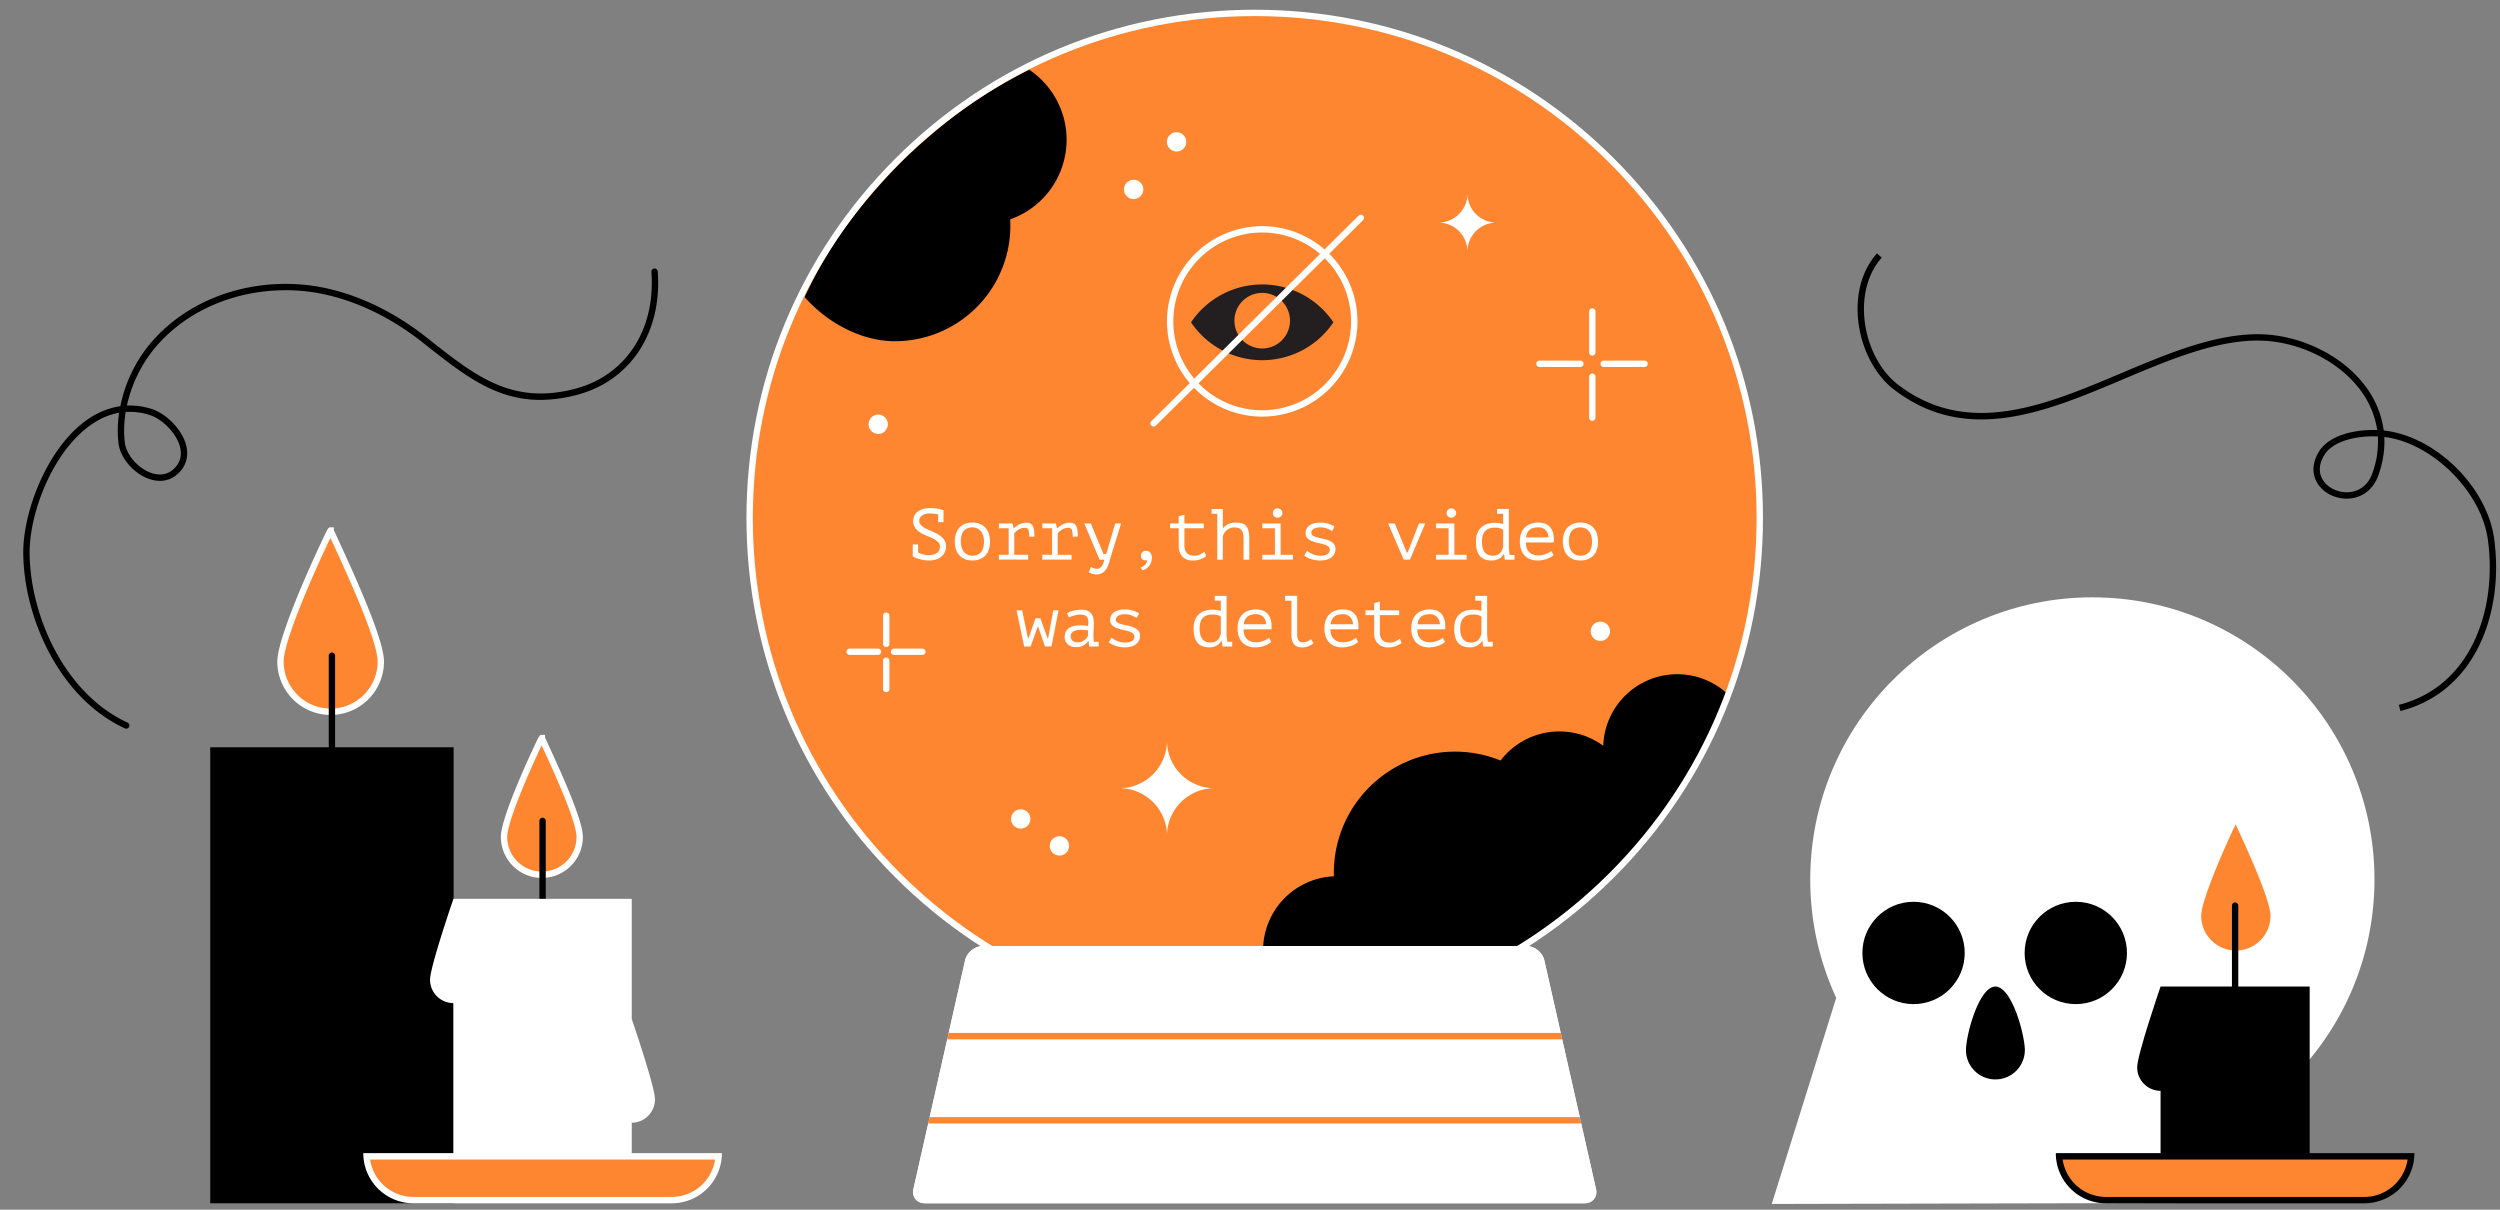 <svg xmlns="http://www.w3.org/2000/svg" width="1550" height="750" xml:space="preserve"><rect width="100%" height="100%" fill="#808080" stroke="none"/><circle fill="#FFF" cx="1297.26" cy="545.26" r="174.91"/><path fill="#FFF" d="M1138.37 618.92h242.87l2.72 126.88-285.47.65z"/><circle cx="1186.4" cy="590.83" r="31.72"/><circle cx="1286.99" cy="590.83" r="31.72"/><path d="M1255.4 651.41a18.26 18.26 0 0 1-36.51 0c0-10.08 8.17-39.74 18.26-39.74s18.26 29.66 18.26 39.75z"/><path fill="#FF8630" d="M236.1 410.2a31.1 31.1 0 0 1-62.2 0c0-17.18 31.1-82.27 31.1-81.27s31.1 64.1 31.1 81.27z"/><path fill="#FFF" d="M205 443.27a33.11 33.11 0 0 1-33.07-33.07c0-9.25 8.44-31.1 15.53-47.8a757.44 757.44 0 0 1 10.7-24.01c5.34-11.44 5.34-11.44 6.83-11.44h1.97v1.65c.34.81 1.54 3.4 2.9 6.35 13.14 28.4 28.21 62.6 28.21 75.25A33.1 33.1 0 0 1 205 443.27zm-.15-109.77c-6.55 13.53-28.98 62.52-28.98 76.7A29.17 29.17 0 0 0 205 439.33a29.17 29.17 0 0 0 29.14-29.13c0-13.4-20.23-57.13-27.85-73.6l-1.44-3.1z"/><path d="M205.79 514.23a1.97 1.97 0 0 1-1.97-1.97V406.53a1.97 1.97 0 0 1 3.94 0v105.73c0 1.09-.88 1.97-1.97 1.97z"/><path d="M130.35 463.31h150.88v282.73H130.35z"/><path fill="#FF8630" d="M359.4 518.9a23.45 23.45 0 1 1-46.9 0c0-12.96 23.46-62.04 23.46-61.29 0 .76 23.45 48.33 23.45 61.29z"/><path fill="#FFF" d="M335.96 544.32a25.45 25.45 0 0 1-25.43-25.42c0-5.67 3.96-17.86 11.75-36.24 3.37-7.93 6.5-14.76 8.07-18.12 4.16-8.9 4.16-8.9 5.6-8.9h1.97v1.63l2.14 4.68c9.93 21.45 21.32 47.32 21.32 56.95a25.45 25.45 0 0 1-25.42 25.42zm-.14-82.16c-5.51 11.39-21.35 46.71-21.35 56.74a21.5 21.5 0 0 0 21.48 21.48 21.5 21.5 0 0 0 21.49-21.48c0-10-15.23-42.91-20.96-55.3l-.66-1.44zm.58 152.5V508.94"/><path d="M336.4 616.63a1.97 1.97 0 0 1-1.97-1.97V508.94a1.97 1.97 0 0 1 3.94 0v105.72c0 1.1-.88 1.97-1.97 1.97z"/><path fill="#FFF" d="M281.12 557.27h110.56v188.5H281.12z"/><path fill="#FF8630" d="M256.33 744.07c-15.4 0-28.04-12-29.05-27.15h218.25a29.16 29.16 0 0 1-29.05 27.15H256.33z"/><path fill="#FFF" d="M443.34 718.9a27.2 27.2 0 0 1-26.86 23.2H256.33a27.19 27.19 0 0 1-26.87-23.2h213.88m4.23-3.95H225.24a31.09 31.09 0 0 0 31.09 31.1h160.15a31.09 31.09 0 0 0 31.09-31.1zM295.63 607.42a14.5 14.5 0 1 1-29 0c0-8.01 14.5-50.15 14.5-50.15-.02.02 14.5 42.14 14.5 50.15zm110.45 74.19a14.5 14.5 0 1 1-29 0c0-8 14.5-50.15 14.5-50.14-.02.01 14.5 42.13 14.5 50.14z"/><path fill="#FF8630" d="M1409.68 567.83a23.45 23.45 0 1 1-46.9 0c0-12.95 23.45-62.04 23.45-61.28 0 .76 23.45 48.33 23.45 61.28z"/><path fill="#FFF" d="M1386.23 593.26a25.45 25.45 0 0 1-25.42-25.43c0-5.66 3.95-17.85 11.74-36.23 3.37-7.94 6.5-14.76 8.08-18.12 4.15-8.9 4.15-8.9 5.6-8.9h1.96v1.63c.3.67 1.16 2.55 2.15 4.68 9.92 21.46 21.31 47.31 21.31 56.94a25.45 25.45 0 0 1-25.42 25.43zm-.14-82.17c-5.5 11.4-21.35 46.72-21.35 56.74 0 11.85 9.64 21.49 21.49 21.49s21.48-9.64 21.48-21.49c0-10-15.22-42.9-20.95-55.28l-.67-1.46z"/><path d="M1339.55 611.64v.02c.01 0-14.5 42.14-14.5 50.15s6.5 14.5 14.5 14.5v69.46H1432V611.64h-92.44z"/><path fill="#FFF" d="M1385.77 667.23V561.5"/><path d="M1385.77 669.2a1.97 1.97 0 0 1-1.97-1.98V561.5a1.97 1.97 0 0 1 3.94 0v105.73c0 1.08-.88 1.96-1.97 1.96z"/><path fill="#FF8630" d="M1305.7 744.07c-15.4 0-28.05-12-29.06-27.15h218.26a29.16 29.16 0 0 1-29.05 27.15h-160.16z"/><path d="M1492.71 718.9a27.2 27.2 0 0 1-26.86 23.2h-160.16a27.2 27.2 0 0 1-26.86-23.2h213.88m4.23-3.95H1274.6a31.09 31.09 0 0 0 31.1 31.1h160.15a31.09 31.09 0 0 0 31.09-31.1zM78.24 451.77c-.27 0-.56-.06-.82-.18-40.85-18.9-62.61-68.85-63-108.44-.24-25.4 14.23-63.88 38.02-81.75 7-5.26 14.48-8.46 22.17-9.55a88.49 88.49 0 0 1 17.4-37.44c20.91-25.87 55.2-40.16 91.73-38.23 26.84 1.42 55.44 13.1 80.51 32.86l2.15 1.7c28.57 22.56 51.14 40.38 89.96 30.36 31.56-8.15 50.21-36.61 47.5-72.52a1.97 1.97 0 1 1 3.93-.3c2.86 37.9-16.94 67.99-50.44 76.63a89.2 89.2 0 0 1-22.35 3.03c-27.83 0-47.45-15.48-71.05-34.11l-2.14-1.7c-24.44-19.27-52.24-30.64-78.28-32.02-35.28-1.86-68.34 11.88-88.45 36.78a84.4 84.4 0 0 0-16.39 34.58c4.9-.22 9.85.42 14.8 1.9 9.22 2.78 18.7 12.24 21.6 21.56 1.92 6.23.97 11.98-2.76 16.62-4.68 5.82-11.3 7.87-18.65 5.78-9.96-2.84-19.02-12.88-20.2-22.38a70.49 70.49 0 0 1 .4-19.05c-6.55 1.14-12.93 4.03-19.08 8.65-22.8 17.13-36.67 54.12-36.44 78.56.37 38.35 21.34 86.7 60.7 104.9a1.97 1.97 0 0 1-.82 3.76zm-.3-196.35a67.24 67.24 0 0 0-.54 19.05c.98 7.94 8.93 16.67 17.36 19.07 4.05 1.15 9.86 1.31 14.5-4.46 2.92-3.62 3.61-8 2.06-12.98-2.5-8.06-11-16.56-18.95-18.95a40.7 40.7 0 0 0-14.43-1.73zm1410.32 185.41-.98-3.81c20.8-5.3 36.9-18.85 46.59-39.2 8.64-18.13 11.69-40.6 8.6-63.27-3.98-29.03-33.03-58.63-62.17-63.35l-2.04-.29c.38 7.13-.59 15.05-3.63 23.7-2.86 8.14-9.04 13.38-16.95 14.38-8.07 1.02-16.31-2.53-20.52-8.83-3.8-5.69-3.74-12.61.19-19.5 6.46-11.36 23.63-14.5 36.52-14.02a54.36 54.36 0 0 0-9.88-24.02c-13.77-19.17-40.07-31.81-65.33-31.47-26.32.36-54.73 12.36-82.2 23.96-47.77 20.18-97.17 41.04-142.24 6.38-12.08-9.3-20.6-26.06-22.22-43.75-1.48-16.13 2.7-30.56 11.74-40.62l2.93 2.63c-8.19 9.1-12.1 22.82-10.75 37.63 1.53 16.63 9.46 32.34 20.7 40.98 16.64 12.8 34.05 17.66 51.81 17.66 28.4 0 57.75-12.4 86.5-24.54 27.82-11.75 56.58-23.9 83.67-24.27h1.07c26.2 0 53.22 13.21 67.52 33.1a58.3 58.3 0 0 1 10.72 26.6c1.06.11 2.07.24 3.02.4 31.21 5.06 61.18 35.6 65.44 66.7 3.2 23.43.02 46.69-8.94 65.51-10.21 21.43-27.21 35.72-49.17 41.31zm-16.91-170.31c-11.77 0-25.55 3.25-30.58 12.1-4.03 7.07-2.41 12.25-.34 15.35 3.35 5.01 10.24 7.94 16.76 7.11 3.74-.47 10.51-2.63 13.72-11.77a57.06 57.06 0 0 0 3.37-22.72 62.8 62.8 0 0 0-2.93-.07z"/><circle fill="#FF8630" cx="777.92" cy="321.14" r="313.15"/><path fill="#FFF" d="m851.96 627.6 6.25-5.55a43.86 43.86 0 0 0 10.38-13.65l.85-1.74 1.76.82a72.93 72.93 0 0 0 16.17 5.35l6.73 1.39-6.44 2.4a314.29 314.29 0 0 1-27.63 8.8l-8.07 2.18zm19.3-15.77a47.61 47.61 0 0 1-5.26 7.82c4.78-1.4 9.53-2.93 14.21-4.55-3.05-.9-6.04-2-8.95-3.27z"/><path d="M1071.41 430.54a45.91 45.91 0 0 0-77.4 31.86c-7.61-5.6-17-8.91-27.18-8.91a45.84 45.84 0 0 0-36.47 18.03 75.15 75.15 0 0 0-103.38 69.64c0 .71.03 1.42.05 2.14a45.92 45.92 0 0 0-13.78 89 311.91 311.91 0 0 0 46.27-8.77 46.07 46.07 0 0 0 10.84-14.27 74.77 74.77 0 0 0 16.61 5.5 314.06 314.06 0 0 0 184.44-184.22z"/><path d="M569.23 342.53c.9.48 1.91.88 3.03 1.2s2.25.46 3.4.46c.98 0 1.9-.1 2.77-.29a6.6 6.6 0 0 0 2.27-.94 4.64 4.64 0 0 0 2.09-3.97c0-1.23-.41-2.23-1.24-3.01a12.26 12.26 0 0 0-3.07-2.06 56.88 56.88 0 0 0-4-1.76 23.56 23.56 0 0 1-3.99-2.02 11.17 11.17 0 0 1-3.07-2.85 7.05 7.05 0 0 1-1.24-4.28 7.2 7.2 0 0 1 2.83-5.83 9.89 9.89 0 0 1 3.26-1.6 15 15 0 0 1 4.24-.56c1.8 0 3.42.13 4.89.38 1.46.26 2.63.6 3.5 1.01l.09-.04v.09h.04l-.04.13v7.18h-3.32v-4.8a24.45 24.45 0 0 0-5.34-.63c-1 0-1.88.12-2.67.36-.8.24-1.47.56-2.02.96-.56.4-.98.88-1.28 1.42a3.85 3.85 0 0 0 .79 4.62c.82.78 1.84 1.48 3.07 2.09 1.22.61 2.56 1.22 4 1.82s2.76 1.29 3.99 2.08a11.7 11.7 0 0 1 3.07 2.85 6.73 6.73 0 0 1 1.23 4.13 8 8 0 0 1-2.85 6.42 9.53 9.53 0 0 1-3.36 1.8 15 15 0 0 1-4.51.62c-1.14 0-2.22-.09-3.23-.27a21.96 21.96 0 0 1-6.7-2.29l.05-.13v-7.27h3.32v4.98zm22.76-6.77c0-3.62.94-6.49 2.83-8.6 1.88-2.1 4.57-3.16 8.07-3.16 1.89 0 3.51.3 4.87.92a9.56 9.56 0 0 1 5.39 6.21c.43 1.44.65 2.98.65 4.63 0 1.8-.24 3.41-.72 4.86a9.3 9.3 0 0 1-5.54 6.06c-1.36.56-2.91.83-4.65.83-1.85 0-3.47-.3-4.84-.92a9.5 9.5 0 0 1-5.41-6.21 15.9 15.9 0 0 1-.65-4.62zm3.72 0c0 1.04.13 2.1.38 3.14a8.6 8.6 0 0 0 1.23 2.82c.57.84 1.3 1.52 2.22 2.02.9.51 2.02.77 3.33.77 2.39 0 4.18-.74 5.4-2.22 1.2-1.48 1.8-3.66 1.8-6.53 0-1.08-.12-2.14-.38-3.17a8.38 8.38 0 0 0-1.25-2.8 6.63 6.63 0 0 0-2.24-2.02 6.75 6.75 0 0 0-3.33-.77c-2.38 0-4.17.74-5.37 2.2-1.2 1.47-1.79 3.65-1.79 6.56zm23.61 11.22v-3.01h6.06v-16.43h-6.06v-3h8.4l.71 2.91h.22a16.17 16.17 0 0 1 3.42-2.38 9.56 9.56 0 0 1 4.48-.98c1.02 0 1.84.2 2.45.58.61.39 1.1.96 1.44 1.7.34.75.57 1.66.7 2.72.11 1.06.17 2.27.17 3.61l-3.14.05c0-1.9-.19-3.3-.56-4.19a2.04 2.04 0 0 0-2.04-1.33 7.4 7.4 0 0 0-2.52.4 8.46 8.46 0 0 0-3.36 2.15c-.4.39-.68.71-.86.98v13.2h8.62v3.01h-18.13zm26.93 0v-3.01h6.06v-16.43h-6.06v-3h8.39l.72 2.91h.22a16.17 16.17 0 0 1 3.41-2.38 9.56 9.56 0 0 1 4.5-.98c1 0 1.82.2 2.44.58.61.39 1.09.96 1.43 1.7.35.75.58 1.66.7 2.72.12 1.06.18 2.27.18 3.61l-3.14.05c0-1.9-.19-3.3-.56-4.19a2.04 2.04 0 0 0-2.05-1.33 7.4 7.4 0 0 0-2.5.4 8.54 8.54 0 0 0-3.38 2.15c-.38.39-.67.71-.85.98v13.2h8.62v3.01h-18.13zm37.92-3.46h1.7l5.57-18.98h3.63l-6.23 20.15a71.84 71.84 0 0 0-1.01 3.56c-.35 1.34-.83 2.58-1.46 3.75s-1.48 2.16-2.56 2.96a6.84 6.84 0 0 1-4.22 1.22c-.39 0-.8-.05-1.23-.14a10.95 10.95 0 0 1-2.45-.81 2.75 2.75 0 0 1-.8-.54l1.25-3.23a5.95 5.95 0 0 0 1.77.83c.38.1.74.2 1.1.27.36.08.66.12.9.12 2.24 0 3.77-1.9 4.58-5.7h-3l-9.43-22.44h4.04l7.85 18.98zm23.25.98c0-.89.29-1.61.87-2.17a3.16 3.16 0 0 1 2.27-.83c1.14 0 2.02.4 2.65 1.19.62.8.94 1.9.94 3.34a7.58 7.58 0 0 1-3.93 6.8c-.67.38-1.3.65-1.86.83l-1.12-1.75c1.07-.42 2-1.02 2.78-1.8a3.85 3.85 0 0 0 1.17-2.82c-.42.09-.75.13-1 .13-.86 0-1.54-.24-2.03-.74-.5-.49-.74-1.22-.74-2.17zm18.04-19.96h5.34v-4.45l3.54-.98v5.43h11.99v3h-11.99v10.6c0 2.18.53 3.8 1.6 4.84 1.05 1.05 2.56 1.57 4.53 1.57 1.34 0 2.51-.25 3.51-.76 1-.5 1.9-1.06 2.71-1.66l1.16 2.65a12.6 12.6 0 0 1-3.74 2.02c-1.46.5-2.94.76-4.47.76-1.2 0-2.33-.17-3.39-.52-1.06-.34-2-.87-2.8-1.59a7.62 7.62 0 0 1-1.93-2.76 10.2 10.2 0 0 1-.72-4.02v-11.13h-5.34v-3zm25.71-8.98h7v11.76h.23c.93-1.05 2-1.86 3.23-2.45a10.7 10.7 0 0 1 4.58-.87c1.43 0 2.68.15 3.75.45 1.06.3 1.93.82 2.6 1.57.67.75 1.17 1.77 1.5 3.07s.5 2.96.5 4.96v12.93H771v-12.26c0-1.28-.07-2.4-.22-3.36a5.84 5.84 0 0 0-.88-2.4c-.43-.65-1.02-1.13-1.76-1.46s-1.7-.5-2.86-.5c-.8 0-1.6.15-2.37.43a7.27 7.27 0 0 0-4.75 5.27v14.28h-3.45v-28.41h-3.55v-3.01zm31.46 31.42v-3.01h7.81v-16.43h-7.8v-3h11.35v19.43h7.63v3h-18.99zm6.56-28.82a3 3 0 0 1 .8-2.08 2.68 2.68 0 0 1 2.07-.88c.87 0 1.6.3 2.18.88.58.58.87 1.28.87 2.08 0 .78-.3 1.44-.88 1.98-.58.54-1.3.8-2.17.8a2.8 2.8 0 0 1-2.06-.8 2.7 2.7 0 0 1-.81-1.98zm35.27 22.76c0-.96-.37-1.7-1.12-2.23-.74-.52-1.67-.94-2.77-1.25s-2.3-.6-3.6-.88a21.4 21.4 0 0 1-3.6-1.07c-1.11-.45-2.03-1.06-2.78-1.82s-1.12-1.83-1.12-3.21c0-1.14.25-2.1.74-2.92a6.2 6.2 0 0 1 1.95-2c.81-.52 1.75-.9 2.83-1.16a14.6 14.6 0 0 1 3.37-.38 16.62 16.62 0 0 1 9.02 2.42l-1.43 2.83a37.6 37.6 0 0 0-3.2-1.55c-1.15-.5-2.6-.74-4.32-.74-.65 0-1.3.07-1.95.2s-1.22.34-1.74.6a3.5 3.5 0 0 0-1.25 1.06c-.32.44-.47.97-.47 1.6 0 .77.37 1.37 1.11 1.79.75.42 1.68.77 2.78 1.06 1.1.28 2.3.55 3.6.8 1.3.26 2.5.63 3.6 1.1a8.1 8.1 0 0 1 2.78 1.93c.74.81 1.12 1.9 1.12 3.28 0 2.06-.82 3.77-2.45 5.12-1.63 1.34-4.08 2.02-7.34 2.02a17.62 17.62 0 0 1-7.9-2 9.58 9.58 0 0 1-1.7-1.15l1.79-2.91c.36.35.83.72 1.43 1.1a13.3 13.3 0 0 0 6.76 2c.8 0 1.56-.07 2.26-.2a6.6 6.6 0 0 0 1.86-.64c.53-.28.96-.65 1.27-1.12.31-.46.47-1.03.47-1.68zm47.77 1.7h.5l7.02-18.08h3.9l-9.46 22.43h-3.9l-9.66-22.43h4.13l7.47 18.08zm18.11 4.36v-3.01h7.81v-16.43h-7.8v-3h11.35v19.43h7.63v3h-18.99zm6.56-28.82a3 3 0 0 1 .8-2.08 2.68 2.68 0 0 1 2.07-.88c.87 0 1.6.3 2.17.88.59.58.88 1.28.88 2.08 0 .78-.3 1.44-.88 1.98-.58.54-1.3.8-2.17.8a2.8 2.8 0 0 1-2.07-.8 2.7 2.7 0 0 1-.8-1.98zm31.28-2.6h7.31v23.74a45.24 45.24 0 0 0 .5 4.76h3v2.92h-6.01l-.45-3.46h-.18a7.93 7.93 0 0 1-2.93 2.85 8.7 8.7 0 0 1-4.5 1.14c-3.37 0-5.86-.94-7.45-2.85-1.6-1.9-2.4-4.85-2.4-8.86 0-1.88.27-3.55.8-5a9.59 9.59 0 0 1 5.92-5.86c1.4-.5 2.96-.76 4.7-.76a16.62 16.62 0 0 1 4.23.42l1.23.34v-6.37h-3.77v-3.01zm-2.67 28.95c1.81 0 3.25-.47 4.29-1.42s1.76-2.35 2.15-4.24v-10.41a6.92 6.92 0 0 0-2.22-.99c-.82-.2-1.9-.31-3.24-.31-2.39 0-4.27.7-5.64 2.09s-2.05 3.58-2.05 6.57c0 1.23.1 2.37.33 3.43.23 1.07.6 1.99 1.12 2.76s1.21 1.4 2.08 1.84a6.8 6.8 0 0 0 3.18.68zm37.72-.36c-.54.48-1.18.93-1.9 1.34-.74.42-1.54.78-2.41 1.08a17.5 17.5 0 0 1-5.57.94c-1.8 0-3.38-.27-4.75-.83-1.38-.55-2.53-1.34-3.46-2.37s-1.63-2.27-2.1-3.7a15.27 15.27 0 0 1-.73-4.85c0-1.89.26-3.57.79-5.03a9.7 9.7 0 0 1 2.27-3.68 9.88 9.88 0 0 1 3.59-2.27 14.33 14.33 0 0 1 8.44-.3c1.22.34 2.3.96 3.25 1.87a8.9 8.9 0 0 1 2.18 3.77c.5 1.6.68 3.68.53 6.22h-17.32c0 2.7.72 4.7 2.17 6.03 1.45 1.34 3.38 2 5.8 2 .8 0 1.6-.1 2.4-.29s1.54-.43 2.25-.7c.72-.26 1.35-.56 1.9-.9.56-.32.98-.62 1.28-.89l1.39 2.56zm-9.45-17.2a12 12 0 0 0-2.8.32c-.88.21-1.65.56-2.32 1.06a5.78 5.78 0 0 0-1.66 1.93c-.43.8-.7 1.77-.83 2.94h13.92c-.15-1.98-.79-3.51-1.9-4.6s-2.6-1.64-4.41-1.64zm15.19 8.81c0-3.62.94-6.49 2.83-8.6s4.58-3.16 8.08-3.16c1.88 0 3.5.3 4.87.92a9.57 9.57 0 0 1 5.38 6.21c.44 1.44.65 2.98.65 4.63 0 1.8-.24 3.41-.72 4.86a9.31 9.31 0 0 1-5.54 6.06c-1.36.56-2.9.83-4.64.83-1.86 0-3.47-.3-4.85-.92a9.49 9.49 0 0 1-5.4-6.21 15.86 15.86 0 0 1-.66-4.62zm3.73 0c0 1.04.12 2.1.38 3.14a8.62 8.62 0 0 0 1.23 2.82 6.4 6.4 0 0 0 2.21 2.02c.91.51 2.02.77 3.34.77 2.38 0 4.18-.74 5.39-2.22 1.2-1.48 1.8-3.66 1.8-6.53 0-1.08-.12-2.14-.37-3.17s-.67-1.96-1.25-2.8a6.63 6.63 0 0 0-2.24-2.02 6.74 6.74 0 0 0-3.34-.77c-2.38 0-4.17.74-5.36 2.2-1.2 1.47-1.8 3.65-1.8 6.56zm-327.67 47.57 4.5 12.47h.3l3.2-17.4h3.27l-4.4 22.43h-4l-4.3-12.39h-.14l-4.48 12.4h-4l-4.7-22.45h3.45l3.63 17.5h.27l4.36-12.56h3.04zm16.57-3.19a14.27 14.27 0 0 1 4.35-1.61c1.61-.33 3.2-.5 4.75-.5a8.5 8.5 0 0 1 3.75.72 6.09 6.09 0 0 1 3.41 4.47c.2.97.3 1.95.3 2.94 0 1.13-.03 2.35-.1 3.63-.06 1.29-.1 2.58-.13 3.86 0 1.5.1 2.92.27 4.27h3v2.91h-5.92l-.4-3.36h-.23a7.71 7.71 0 0 1-2.22 2.26 8.84 8.84 0 0 1-5.11 1.51c-2.22 0-3.98-.57-5.27-1.71a5.9 5.9 0 0 1-1.94-4.67c0-1.52.34-2.8 1.02-3.81a6.38 6.38 0 0 1 2.9-2.33 13.3 13.3 0 0 1 4.57-.95c1.79-.09 3.79.03 6.01.36a16 16 0 0 0 .07-3.43 4.72 4.72 0 0 0-.72-2.18c-.38-.54-.9-.92-1.58-1.14a8 8 0 0 0-2.5-.34c-1.35 0-2.64.19-3.87.56-1.23.38-2.33.76-3.29 1.15l-1.13-2.6zm6.64 18.09a6.6 6.6 0 0 0 2.33-.4 7.12 7.12 0 0 0 3.23-2.4c.36-.5.63-.97.8-1.42v-3.14c-1.55-.27-2.98-.4-4.3-.4-1.32 0-2.45.14-3.41.42s-1.7.73-2.24 1.33c-.54.6-.81 1.37-.81 2.33 0 .99.33 1.85 1 2.58.68.73 1.81 1.1 3.4 1.1zm35.05-3.46c0-.95-.37-1.7-1.12-2.22a9.2 9.2 0 0 0-2.77-1.26c-1.1-.31-2.3-.6-3.6-.87-1.3-.27-2.5-.63-3.6-1.08a8.07 8.07 0 0 1-2.78-1.82 4.4 4.4 0 0 1-1.12-3.2c0-1.14.25-2.11.74-2.92a6.2 6.2 0 0 1 1.95-2c.8-.52 1.75-.91 2.83-1.17 1.07-.25 2.2-.38 3.36-.38a16.62 16.62 0 0 1 9.03 2.43l-1.44 2.82a37.46 37.46 0 0 0-3.2-1.54c-1.14-.5-2.58-.75-4.31-.75-.66 0-1.3.07-1.95.2a7 7 0 0 0-1.74.61 3.5 3.5 0 0 0-1.26 1.06c-.3.43-.47.96-.47 1.59 0 .78.38 1.38 1.12 1.8.75.42 1.67.77 2.78 1.05 1.1.29 2.3.55 3.6.8 1.3.26 2.5.63 3.6 1.1a8.1 8.1 0 0 1 2.78 1.94c.74.8 1.11 1.9 1.11 3.27 0 2.07-.81 3.78-2.44 5.12-1.63 1.35-4.08 2.02-7.34 2.02a17.65 17.65 0 0 1-7.9-2 9.58 9.58 0 0 1-1.7-1.14l1.79-2.92c.35.36.83.73 1.43 1.1a13.3 13.3 0 0 0 6.76 2c.8 0 1.55-.07 2.26-.2.7-.14 1.32-.35 1.85-.63a3 3 0 0 0 1.75-2.81zm49.86-25.35h7.31v23.74a45.38 45.38 0 0 0 .5 4.76h3v2.91h-6l-.46-3.46h-.18a7.92 7.92 0 0 1-2.93 2.86 8.71 8.71 0 0 1-4.5 1.14c-3.37 0-5.86-.95-7.45-2.85-1.6-1.9-2.4-4.85-2.4-8.86 0-1.89.27-3.56.8-5s1.31-2.67 2.31-3.64a10 10 0 0 1 3.6-2.23 14 14 0 0 1 4.7-.76 27.82 27.82 0 0 1 3.05.18c.42.06.81.14 1.19.25l1.23.33v-6.37h-3.77v-3zm-2.67 28.94c1.82 0 3.25-.47 4.3-1.41s1.75-2.36 2.14-4.24V382.3a6.93 6.93 0 0 0-2.22-1c-.82-.2-1.9-.3-3.24-.3-2.39 0-4.26.69-5.64 2.08s-2.05 3.59-2.05 6.58c0 1.22.1 2.37.33 3.43a7.8 7.8 0 0 0 1.12 2.76c.52.78 1.22 1.4 2.08 1.84.87.45 1.93.67 3.18.67zm37.72-.36c-.54.48-1.18.93-1.9 1.35-.74.42-1.54.78-2.4 1.08a17.61 17.61 0 0 1-5.57.94c-1.8 0-3.39-.28-4.76-.83a9.16 9.16 0 0 1-3.46-2.38 10.33 10.33 0 0 1-2.1-3.7 15.27 15.27 0 0 1-.73-4.85c0-1.88.27-3.56.79-5.02.52-1.47 1.28-2.7 2.27-3.69s2.18-1.74 3.59-2.26a14.34 14.34 0 0 1 8.44-.3c1.22.34 2.3.96 3.25 1.87a8.91 8.91 0 0 1 2.17 3.77c.51 1.6.7 3.67.54 6.21h-17.32c0 2.7.72 4.71 2.17 6.04s3.38 2 5.8 2c.8 0 1.6-.1 2.4-.3s1.53-.42 2.25-.69a11.6 11.6 0 0 0 3.18-1.8l1.39 2.56zm-9.45-17.19c-.98 0-1.92.1-2.8.32a5.79 5.79 0 0 0-3.98 2.99c-.43.79-.7 1.77-.83 2.93h13.92a6.97 6.97 0 0 0-1.9-4.6 6.05 6.05 0 0 0-4.41-1.64zm17.98-11.39h7.5v23.87c0 1.83.3 3.11.91 3.86s1.52 1.12 2.72 1.12a6.5 6.5 0 0 0 2.4-.45c.76-.3 1.6-.8 2.53-1.52l1.62 2.47c-.48.42-1 .79-1.58 1.12s-1.15.6-1.75.83a11.19 11.19 0 0 1-3.47.7c-1.11 0-2.1-.15-2.97-.43s-1.6-.74-2.19-1.37a6.07 6.07 0 0 1-1.33-2.49 14 14 0 0 1-.44-3.84v-20.87h-3.95v-3zM842.05 398a11 11 0 0 1-1.9 1.35c-.74.42-1.54.78-2.4 1.08a17.5 17.5 0 0 1-5.57.94c-1.8 0-3.38-.28-4.76-.83-1.37-.55-2.53-1.35-3.45-2.38s-1.63-2.27-2.11-3.7a15.27 15.27 0 0 1-.72-4.85c0-1.88.26-3.56.79-5.02a9.7 9.7 0 0 1 2.26-3.69 9.88 9.88 0 0 1 3.6-2.26 14.33 14.33 0 0 1 8.44-.3c1.22.34 2.3.96 3.24 1.87a8.9 8.9 0 0 1 2.18 3.77c.51 1.6.69 3.67.54 6.21h-17.32c0 2.7.72 4.71 2.17 6.04 1.44 1.33 3.38 2 5.8 2 .8 0 1.6-.1 2.39-.3s1.54-.42 2.26-.69a11.6 11.6 0 0 0 3.18-1.8l1.38 2.56zm-9.45-17.19c-.98 0-1.91.1-2.8.32a5.78 5.78 0 0 0-3.98 2.99c-.42.79-.7 1.77-.82 2.93h13.91c-.15-1.97-.78-3.5-1.9-4.6a6 6 0 0 0-4.4-1.64zm14.03-2.41h5.34v-4.45l3.55-.99v5.43h11.98v3.01h-11.98V392c0 2.18.53 3.8 1.59 4.84 1.05 1.05 2.57 1.57 4.53 1.57 1.35 0 2.52-.26 3.52-.76s1.9-1.07 2.7-1.66l1.17 2.64c-1.05.84-2.3 1.51-3.75 2.02-1.45.51-2.94.77-4.47.77-1.2 0-2.32-.18-3.39-.52a7.56 7.56 0 0 1-4.73-4.35 10.2 10.2 0 0 1-.72-4.02V381.4h-5.34v-3zM895.9 398a11 11 0 0 1-1.9 1.35c-.73.42-1.53.78-2.4 1.08a17.5 17.5 0 0 1-5.57.94 12.7 12.7 0 0 1-4.75-.83c-1.38-.55-2.53-1.35-3.46-2.38s-1.63-2.27-2.1-3.7a15.27 15.27 0 0 1-.73-4.85c0-1.88.27-3.56.8-5.02a9.7 9.7 0 0 1 2.26-3.69 9.88 9.88 0 0 1 3.59-2.26 14.33 14.33 0 0 1 8.44-.3c1.22.34 2.3.96 3.25 1.87a8.9 8.9 0 0 1 2.18 3.77c.5 1.6.68 3.67.53 6.21h-17.32c0 2.7.72 4.71 2.17 6.04s3.38 2 5.8 2c.8 0 1.6-.1 2.4-.3s1.54-.42 2.26-.69a12 12 0 0 0 1.9-.9c.55-.32.97-.62 1.27-.9l1.39 2.56zm-9.44-17.19c-.99 0-1.92.1-2.8.32a5.78 5.78 0 0 0-3.98 2.99c-.43.79-.7 1.77-.82 2.93h13.9c-.14-1.97-.77-3.5-1.9-4.6a6 6 0 0 0-4.4-1.64zm28.25-11.39h7.32v23.74a45.52 45.52 0 0 0 .5 4.76h3v2.91h-6.01l-.45-3.46h-.18a7.92 7.92 0 0 1-2.94 2.86 8.72 8.72 0 0 1-4.5 1.14c-3.37 0-5.85-.95-7.45-2.85-1.6-1.9-2.4-4.85-2.4-8.86 0-1.89.28-3.56.81-5s1.3-2.67 2.3-3.64a10 10 0 0 1 3.61-2.23c1.4-.5 2.97-.76 4.7-.76a27.47 27.47 0 0 1 3.04.18c.42.06.82.14 1.2.25l1.22.33v-6.37h-3.77v-3zm-2.67 28.94c1.82 0 3.25-.47 4.3-1.41 1.04-.94 1.75-2.36 2.14-4.24V382.3a6.93 6.93 0 0 0-2.21-1c-.82-.2-1.9-.3-3.25-.3-2.38 0-4.26.69-5.63 2.08-1.37 1.4-2.06 3.59-2.06 6.58 0 1.22.11 2.37.34 3.43.22 1.06.6 1.98 1.12 2.76.52.78 1.2 1.4 2.07 1.84s1.93.67 3.18.67zM611.66 586.53h-2.28c-4.95 0-9.9 3.95-11 8.79l-32.06 141.9c-1.1 4.83 2.07 8.79 7.03 8.79H982.5c4.96 0 8.12-3.96 7.03-8.8l-32.07-141.9c-1.1-4.83-6.04-8.78-11-8.78h-2.27a311.66 311.66 0 0 1-166.27 47.76 311.64 311.64 0 0 1-166.26-47.76z" fill="#FFF"/><path d="M661.29 86.67a52.23 52.23 0 0 0-23.14-43.41 290.6 290.6 0 0 0-51.4 32.54c-9.88 7.81-21.5 18-30.27 27-24.12 24.76-43.49 50.62-57.58 81.4 13.14 15.07 34.33 27.36 55.89 27.36A71.64 71.64 0 0 0 626.32 136a52.3 52.3 0 0 0 34.97-49.33z"/><path fill="#FFF" d="M777.92 634.29a311.66 311.66 0 0 0 166.27-47.76H611.66a311.64 311.64 0 0 0 166.26 47.76zm4.66-375.98a59.12 59.12 0 0 1-59.06-59.05 59.12 59.12 0 0 1 59.06-59.05 59.12 59.12 0 0 1 59.05 59.05 59.12 59.12 0 0 1-59.05 59.05zm0-114.16a55.17 55.17 0 0 0-55.12 55.1 55.18 55.18 0 0 0 55.12 55.12 55.18 55.18 0 0 0 55.1-55.11 55.17 55.17 0 0 0-55.1-55.11z"/><path fill="#231F20" d="M782.57 176.36a53.17 53.17 0 0 0-44.14 23.48 53.17 53.17 0 0 0 44.14 23.48 53.17 53.17 0 0 0 44.15-23.48 53.17 53.17 0 0 0-44.15-23.48zm0 39.68a17.22 17.22 0 1 1 0-34.44 17.22 17.22 0 0 1 0 34.44z"/><path fill="#FFF" d="M715.26 264.46a1.97 1.97 0 0 1-1.39-3.37l128.42-127.34a1.97 1.97 0 1 1 2.77 2.8L716.64 263.88c-.38.39-.88.58-1.38.58zm212.56-126.45a18 18 0 0 1-18-18 18 18 0 0 1-18 18 18 18 0 0 1 18 18 18 18 0 0 1 18-18zM753.01 488.69a29.48 29.48 0 0 1-29.48-29.49 29.49 29.49 0 0 1-29.5 29.49 29.49 29.49 0 0 1 29.5 29.48A29.49 29.49 0 0 1 753 488.7zm234.22-268.21a1.97 1.97 0 0 1-1.97-1.97v-25.39a1.97 1.97 0 0 1 3.94 0v25.39c0 1.09-.88 1.97-1.97 1.97zm0 40.43a1.97 1.97 0 0 1-1.97-1.97v-25.39a1.97 1.97 0 0 1 3.94 0v25.4c0 1.08-.88 1.96-1.97 1.96zm32.44-33.38h-25.39a1.97 1.97 0 1 1 0-3.94h25.39a1.97 1.97 0 0 1 0 3.94zm-39.84 0h-25.4a1.97 1.97 0 1 1 0-3.94h25.4a1.97 1.97 0 1 1 0 3.94zM549.46 401.2a1.97 1.97 0 0 1-1.97-1.97V381.7a1.97 1.97 0 0 1 3.94 0v17.54c0 1.09-.89 1.97-1.97 1.97zm0 27.93a1.97 1.97 0 0 1-1.97-1.97v-17.54a1.97 1.97 0 0 1 3.94 0v17.54c0 1.09-.89 1.97-1.97 1.97zm22.4-23.06h-17.53a1.97 1.97 0 0 1 0-3.94h17.53a1.97 1.97 0 0 1 0 3.94zm-27.52 0H526.8a1.97 1.97 0 0 1 0-3.94h17.54a1.97 1.97 0 0 1 0 3.94z"/><circle fill="#FFF" cx="632.85" cy="507.76" r="6"/><circle fill="#FFF" cx="656.85" cy="524.46" r="6"/><circle fill="#FFF" cx="729.49" cy="87.96" r="6"/><circle fill="#FFF" cx="702.87" cy="117.44" r="6"/><circle fill="#FFF" cx="544.5" cy="263.04" r="6"/><circle fill="#FFF" cx="992.23" cy="391.4" r="6"/><path fill="#FFF" d="M777.92 636.26c-84.17 0-163.3-32.78-222.82-92.3-59.52-59.51-92.3-138.65-92.3-222.82 0-84.17 32.78-163.3 92.3-222.81 59.52-59.52 138.65-92.3 222.82-92.3 84.17 0 163.3 32.78 222.82 92.3 59.52 59.51 92.3 138.64 92.3 222.81 0 84.17-32.78 163.3-92.3 222.82-59.51 59.52-138.65 92.3-222.82 92.3zm0-626.29c-83.12 0-161.26 32.37-220.03 91.14-58.78 58.77-91.14 136.92-91.14 220.03 0 83.12 32.36 161.27 91.14 220.04 58.77 58.77 136.91 91.14 220.03 91.14s161.26-32.37 220.04-91.14c58.77-58.77 91.14-136.92 91.14-220.04 0-83.11-32.37-161.26-91.14-220.03S861.04 9.97 777.92 9.97zm190.62 634.4H587.3l-10.9 48.24h403.05z"/><path fill="#FFF" d="M957.46 595.32c-1.1-4.84-6.04-8.8-11-8.8H609.38c-4.95 0-9.9 3.96-11 8.8l-10.19 45.1h379.46l-10.2-45.1zm-391.14 141.9c-1.1 4.83 2.07 8.79 7.02 8.79H982.5c4.96 0 8.12-3.96 7.03-8.8l-9.2-40.66H575.52l-9.2 40.67z"/><path fill="#FF8630" d="M967.65 640.43H588.19l-.89 3.94h381.24zM576.4 692.61l-.89 3.94h404.83l-.89-3.94z"/></svg>
